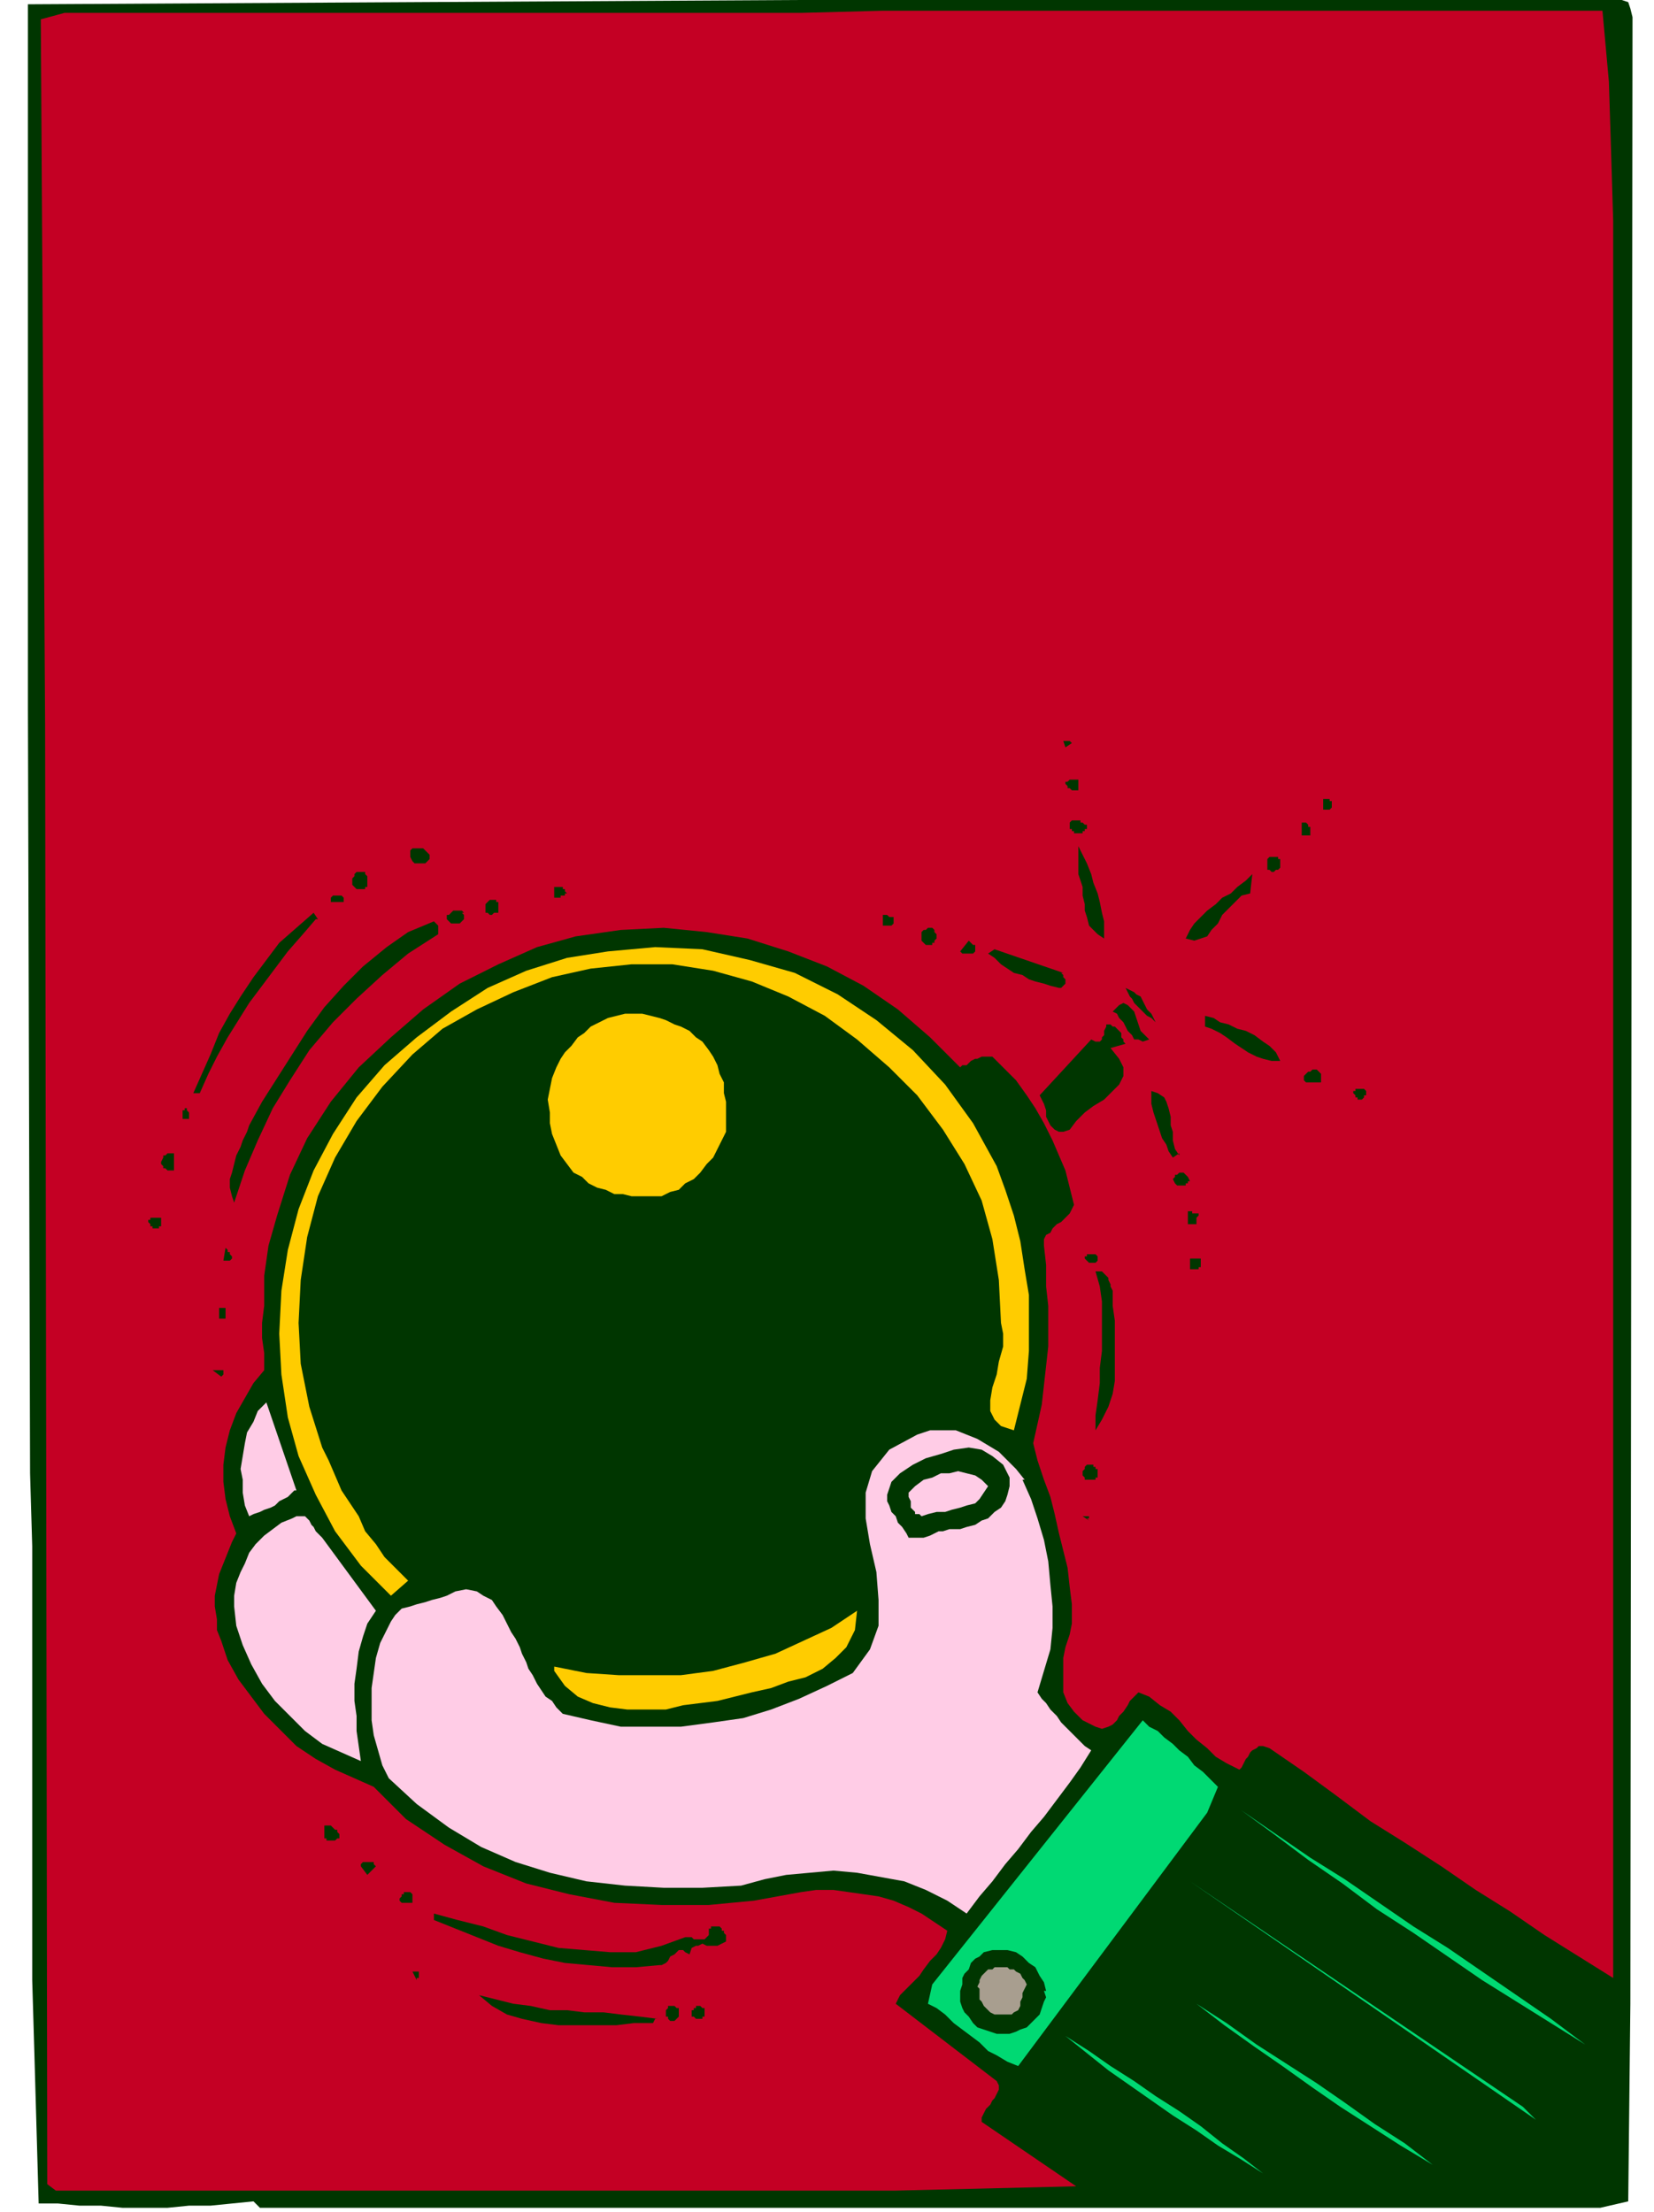 <svg xmlns="http://www.w3.org/2000/svg" width="102.667" height="137.333" fill-rule="evenodd" stroke-linecap="round" preserveAspectRatio="none" viewBox="0 0 770 1030"><style>.pen1{stroke:none}.brush2{fill:#003600}.brush4{fill:#fc0}.brush5{fill:#ffcce6}.brush6{fill:#00d973}</style><path fill-rule="nonzero" d="m760 8-1 925-1 92-13 3H121l-3-3-10 1-10 1H88l-10 1H57l-10-1H37l-10-1h-9l-1-35-1-35-1-34V720l-1-34-1-356V2l717-4 3 1h19l3 1 3 1 1 3 1 4z" class="pen1 brush2"/><path fill-rule="nonzero" d="m746 5 3 33 1 32 1 33v818l-16-10-16-10-16-11-16-10-16-11-17-11-16-10-16-12-15-11-16-11-3-1h-2l-1 1-2 1-1 1-1 2-1 1-1 2-1 2-1 1-6-3-5-3-4-4-5-4-4-4-4-5-4-4-5-3-5-4-5-2-2 2-2 2-1 2-2 3-2 2-1 2-2 2-2 1-3 1-3-1-6-3-4-4-3-4-2-5v-16l1-5 2-6 1-5v-9l-1-8-1-9-2-8-2-8-2-9-2-8-3-8-3-9-2-8 2-9 2-9 1-9 1-9 1-9v-19l-1-9v-10l-1-9v-3l1-2 2-1 1-2 2-2 2-1 2-2 2-2 1-2 1-2-2-8-2-8-3-7-3-7-4-8-4-7-4-6-5-7-5-5-6-6h-5l-2 1h-1l-2 1-1 1-1 1h-2l-1 1-14-14-15-13-16-11-17-9-18-7-19-6-19-3-20-2-20 1-21 3-18 5-18 8-18 9-17 12-15 13-15 14-13 16-11 17-8 17-6 19-2 7-2 7-1 7-1 7v14l-1 8v7l1 7v8l-5 6-4 7-4 7-3 8-2 8-1 8v8l1 8 2 8 3 8-2 4-2 5-2 5-2 5-1 5-1 5v5l1 6v5l2 5 3 9 5 9 6 8 6 8 8 8 7 7 9 6 9 5 9 4 9 4 15 15 18 12 18 10 20 8 20 5 21 4 22 1h22l21-2 22-4 7-1h8l7 1 7 1 7 1 7 2 7 3 6 3 6 4 6 4-1 4-2 4-2 3-3 3-3 4-2 3-3 3-3 3-3 3-2 4 47 36 1 2v2l-1 2-1 2-1 1-1 2-2 2-1 2-1 2v2l44 30-84 2H26l-4-3-1-679L19 9l11-3h343l38-1h336z" class="pen1" style="fill:#c40024"/><path fill-rule="nonzero" d="m499 346-3 2-1-3h3l1 1zm2 22h-2l-1-1h-1v-1l-1-1v-1h1l1-1h4v5zm119 6v2l-1 1h-3v-5h3v1h1v1zm-115 10h1v2h-1v1h-1v1h-4v-1h-1v-1h-1v-3l1-1h4v1h1l1 1h1zm105 2v3h-4v-6h2l1 1v1h1v1zm-96 51-3-2-2-2-2-2-1-4-1-3v-3l-1-4v-4l-1-3-1-3v-13l2 4 2 4 2 5 1 4 2 5 1 4 1 5 1 4v8zm-314-39v2l-1 1-1 1h-5l-1-1-1-2v-3l1-1h5l1 1 1 1 1 1zm396 3v3l-1 1h-1l-1 1h-1l-1-1h-1v-5l1-1h4v1h1v1zm-426 12v1h-4l-1-1-1-1v-3l1-1v-1l1-1h4v1l1 1v5zm412 3-4 1-3 3-3 3-3 3-2 4-3 3-2 3-3 1-3 1-4-1 2-4 2-3 3-3 3-3 4-3 3-3 4-2 3-3 4-3 3-3-1 9zm-320-3v1h1v1l1 1h-1v1h-2v1h-3v-5h4zm-102 5v2h-6v-2l1-1h4l1 1zm72 4v3h-2l-1 1h-1l-1-1h-1v-4l1-1 1-1h3v1h1v2zm-17 3 1 1v2l-1 1-1 1h-4l-1-1-1-1v-2h1l1-1 1-1h4l1 1zm-68 3-6 7-7 8-6 8-6 8-6 8-5 8-5 8-5 9-4 8-4 9h-3l4-9 4-9 4-10 5-9 5-8 6-9 6-8 6-8 8-7 8-7 2 3zm268 0h1v2l-1 1h-4v-5h2l1 1h2v1zm-211 3v4l-14 9-12 10-12 11-11 11-11 13-9 14-8 13-7 15-6 14-5 15-1-3-1-4v-4l1-3 1-4 1-4 2-4 1-3 2-4 1-3 6-11 7-11 7-11 7-11 8-11 9-10 9-9 11-9 10-7 12-5 2 2zm232 4v2l-1 1v1h-1v1h-3l-1-1-1-1v-4l1-1h1l1-1h2l1 1v1l1 1zm18 8-1 1h-5l-1-1 4-5 1 1 1 1h1v3z" class="pen1 brush2"/><path fill-rule="nonzero" d="m464 543 4 11 4 12 3 12 2 13 2 12v26l-1 13-3 12-3 12-6-2-3-3-2-4v-5l1-6 2-6 1-6 2-7v-6l-1-5-1-20-3-19-5-18-8-17-10-16-12-16-13-13-15-13-15-11-17-9-17-7-18-5-19-3h-19l-19 2-18 4-18 7-17 8-16 9-14 12-14 15-12 16-10 17-8 18-5 19-3 20-1 20 1 19 4 20 6 19 3 6 3 7 3 7 4 6 4 6 3 7 5 6 4 6 5 5 6 6-8 7-14-14-12-16-9-17-8-18-5-18-3-20-1-19 1-20 3-19 5-19 7-18 9-17 11-17 13-15 15-13 16-12 17-11 18-8 19-6 19-3 22-2 22 1 22 5 21 6 20 10 18 12 17 14 15 16 13 18 11 20z" class="pen1 brush4"/><path fill-rule="nonzero" d="m494 453 1 1v1l1 1v2l-1 1-1 1h-1l-4-1-3-1-4-1-3-1-3-2-4-1-3-2-3-2-3-3-3-2 3-2 32 11zm44 23-2-2-2-1-1-1-2-2-1-1-2-2-1-2-1-1-1-2-1-2 2 1 2 1 1 1 2 1 1 2 1 2 1 2 2 2 1 2 1 2zm-3 8-3 1-2-1h-2l-1-2-2-2-1-2-1-2-2-2-1-2-2-1 3-3 2-1 2 1 1 1 2 2 1 3 1 3 1 3 2 2 2 2z" class="pen1 brush2"/><path fill-rule="nonzero" d="m327 485 3 4 2 3 2 4 1 4 2 4v5l1 4v14l-2 4-2 4-2 4-3 3-3 4-3 3-4 2-3 3-4 1-4 2h-14l-4-1h-4l-4-2-4-1-4-2-3-3-4-2-3-4-3-4-2-5-2-5-1-5v-5l-1-6 1-5 1-5 2-5 2-4 2-3 3-3 3-4 3-2 3-3 4-2 4-2 4-1 4-1h8l4 1 4 1 3 1 4 2 3 1 4 2 3 3 3 2z" class="pen1 brush4"/><path fill-rule="nonzero" d="M596 494h-4l-4-1-3-1-4-2-3-2-3-2-4-3-3-2-4-2-3-1v-5l4 1 3 2 4 1 4 2 4 1 4 2 4 3 3 2 3 3 2 4zm-72-8-7 2 4 5 2 4v4l-2 4-3 3-4 4-5 3-4 3-4 4-3 4-3 1h-2l-2-1-2-2-1-2-1-2v-3l-1-3-1-2-1-2 24-26 2 1h2l1-1v-1l1-1v-2l1-2v-1h2l1 1h1l1 1 1 1 1 1v2l1 1v1l1 1zm91 16v2h-7l-1-1v-2l1-1 1-1h1l1-1h2l1 1 1 1v2zm20 6h1v2h-1v1l-1 1h-2v-1h-1v-1l-1-1v-1h1v-1h4l1 1zm-86 29-3 2-2-3-1-3-2-3-1-3-1-3-1-3-1-3-1-4v-6l3 1 3 2 1 2 1 3 1 4v4l1 3v4l1 4 2 3zM87 518h1v3h-3v-4h1v-1h1v1l1 1zm-6 26v1h-3l-1-1h-1v-1l-1-1v-1l1-2v-1h1l1-1h3v7zm473 6h-1v1h-1v1h-4l-1-1-1-2 1-1v-1h1l1-1h2l1 1 1 1 1 2zm4 16-1 1v3h-4v-6h2v1h3v1zm-483 1v4h-1v1h-3v-1h-1v-1l-1-1v-1h1v-1h5v1zm32 18 1 1-1 1h-3l1-6 1 1v1h1v1l1 1v1zm404 0v2l-1 1h-3l-1-1-1-1v-1h1v-1h4l1 1zm48 2v3h-1v1h-4v-5h5v1zm-41 15v6l1 7v28l-1 6-2 6-3 6-3 5v-7l1-7 1-8v-7l1-8v-23l-1-7-2-7h3l1 1 1 1 1 1v1l1 2v1l1 2v1zm-414 12h-2v-5h3v5zm-1 24h1v2l-1 1-4-3h5z" class="pen1 brush2"/><path fill-rule="nonzero" d="m137 694-1 1-2 2-2 1-2 1-2 2-2 1-3 1-2 1-3 1-2 1-2-5-1-6v-6l-1-5 1-6 1-6 1-5 3-5 2-5 4-4 14 41zm339-5 4 9 3 9 3 10 2 10 1 11 1 10v10l-1 10-3 10-3 10 2 3 2 2 2 3 3 3 2 3 3 3 3 3 2 2 3 3 3 2-5 8-5 7-6 8-6 8-6 7-6 8-6 7-6 8-6 7-6 8-9-6-10-5-10-4-11-2-11-2-11-1-11 1-11 1-10 2-11 3-18 1h-18l-18-1-18-2-17-4-16-5-16-7-15-9-15-11-13-12-3-6-2-7-2-7-1-7v-15l1-7 1-7 2-7 3-6 2-4 2-3 3-3 4-1 3-1 4-1 3-1 4-1 3-1 4-2 5-1 5 1 3 2 4 2 2 3 3 4 2 4 2 4 2 3 2 4 1 3 2 4 1 3 2 3 2 4 2 3 2 3 3 2 2 3 3 3 13 3 14 3h28l15-2 14-2 13-4 13-5 13-6 12-6 8-11 4-11v-12l-1-13-3-13-2-12v-12l3-10 8-10 13-7 6-2h12l5 2 5 2 5 3 5 3 4 4 4 4 4 5z" class="pen1 brush5"/><path fill-rule="nonzero" d="M470 688v4l-1 4-1 3-2 3-3 2-3 3-3 1-3 2-4 1-3 1h-5l-3 1h-2l-2 1-2 1-3 1h-7l-1-2-2-3-2-2-1-3-2-2-1-3-1-2v-3l1-3 1-3 4-4 6-4 6-3 7-2 6-2 7-1 6 1 5 3 5 4 3 6zm41-4v4h-1v1h-5v-1l-1-1v-2l1-1v-1l1-1h3v1h1v1h1z" class="pen1 brush2"/><path fill-rule="nonzero" d="m460 692-2 3-2 3-2 2-4 1-3 1-4 1-3 1h-4l-4 1-3 1-1-1h-2v-1l-1-1-1-1v-3l-1-2v-2l3-3 4-3 4-1 4-2h4l4-1 4 1 4 1 3 2 3 3zm-285 58-4 6-2 6-2 7-1 8-1 7v8l1 7v7l1 7 1 7-9-4-9-4-8-6-7-7-7-7-6-8-5-9-4-9-3-9-1-9v-5l1-6 2-5 2-4 2-5 3-4 4-4 4-3 4-3 5-2 2-1h4l1 1 1 1 1 2 1 1 1 2 2 2 1 1 25 34z" class="pen1 brush5"/><path fill-rule="nonzero" d="m506 707 1 1-3-2h3v1z" class="pen1 brush2"/><path fill-rule="nonzero" d="m399 750-1 9-4 8-5 5-6 5-8 4-8 2-8 3-9 2-8 2-8 2-8 1-8 1-8 2h-18l-8-1-8-2-7-3-6-5-5-7v-2l15 3 15 1h29l15-2 15-4 14-4 13-6 13-6 12-8z" class="pen1 brush4"/><path fill-rule="nonzero" d="m567 832-5 12-88 118-5-2-5-3-4-2-4-4-4-3-4-3-4-3-4-4-4-3-4-2 2-9 98-123 3 3 4 2 3 3 4 3 3 3 4 3 3 4 4 3 3 3 4 4zm171 120-16-10-16-10-16-10-16-11-16-11-17-11-16-12-16-11-16-12-15-11 16 11 16 11 16 10 16 11 16 11 16 10 16 11 16 11 16 11 16 12z" class="pen1 brush6"/><path fill-rule="nonzero" d="M158 855v1h-1l-1 1h-4v-1h-1v-6h3l1 1 1 1h1v1l1 1v1zm17 14-4 4-3-4v-1l1-1h5v1l1 1z" class="pen1 brush2"/><path fill-rule="nonzero" d="M715 987 554 876l155 105 6 6z" class="pen1 brush6"/><path fill-rule="nonzero" d="M192 882v4h-5l-1-1v-1l1-1v-1h1v-1h3l1 1zm127 20h3l1 1h5l1-1 1-1v-3h1v-1h4l1 1v1h1v1l1 1v3l-2 1-2 1h-5l-2-1-2 1h-1l-2 1-1 3-2-1-1-1h-2l-1 1-1 1-2 1-1 2-1 1-2 1h-1l-11 1h-11l-11-1-11-1-10-2-11-3-10-3-10-4-10-4-10-4v-3l11 3 12 3 11 4 12 3 12 3 12 1 12 1h12l12-3 11-4zm167 25 1 3-1 2-1 3-1 3-2 2-2 2-2 2-3 1-2 1-3 1h-6l-3-1-3-1-3-1-2-2-2-3-2-2-1-2-1-3v-5l1-3v-3l1-2 2-2 1-3 2-2 2-1 2-2 4-1h7l4 1 3 2 3 3 3 2 2 4 2 3 1 4z" class="pen1 brush2"/><path fill-rule="nonzero" d="m667 1008-15-9-14-9-14-9-13-9-14-10-13-9-14-10-13-10-14-9-14-9 14 9 14 9 14 9 14 10 14 9 14 9 13 9 14 10 14 9 13 10z" class="pen1 brush6"/><path fill-rule="nonzero" d="m478 924-1 2-1 2v2l-1 2v2l-1 2-2 1-1 1h-8l-2-1-1-1-1-1-1-1-1-2-1-1v-5l-1-1 1-2v-1l1-2 1-1 1-1 1-1h2l1-1h6l1 1h2l1 1 2 1 1 2 1 1 1 2z" class="pen1" style="fill:#a89e8f"/><path fill-rule="nonzero" d="M195 917v4h-1v1l-2-4h3zm110 23-1 2h-9l-8 1h-27l-8-1-9-2-7-2-7-4-6-5 8 2 8 2 8 1 9 2h8l8 1h9l8 1 9 1 8 1zm11-1-1 1-1 1h-2l-1-1v-1h-1v-3l1-1v-1h3l1 1h1v4zm12 0h-1v1h-3l-1-1h-1v-3h1v-1h1v-1h2l1 1h1v4z" class="pen1 brush2"/><path fill-rule="nonzero" d="m598 1019-10-7-11-7-10-6-10-7-11-7-10-7-10-7-10-7-10-8-10-8 11 7 10 7 11 7 10 7 11 7 10 7 10 8 10 7 9 7 10 7zm120-30 6 4-6-4z" class="pen1 brush6"/></svg>
